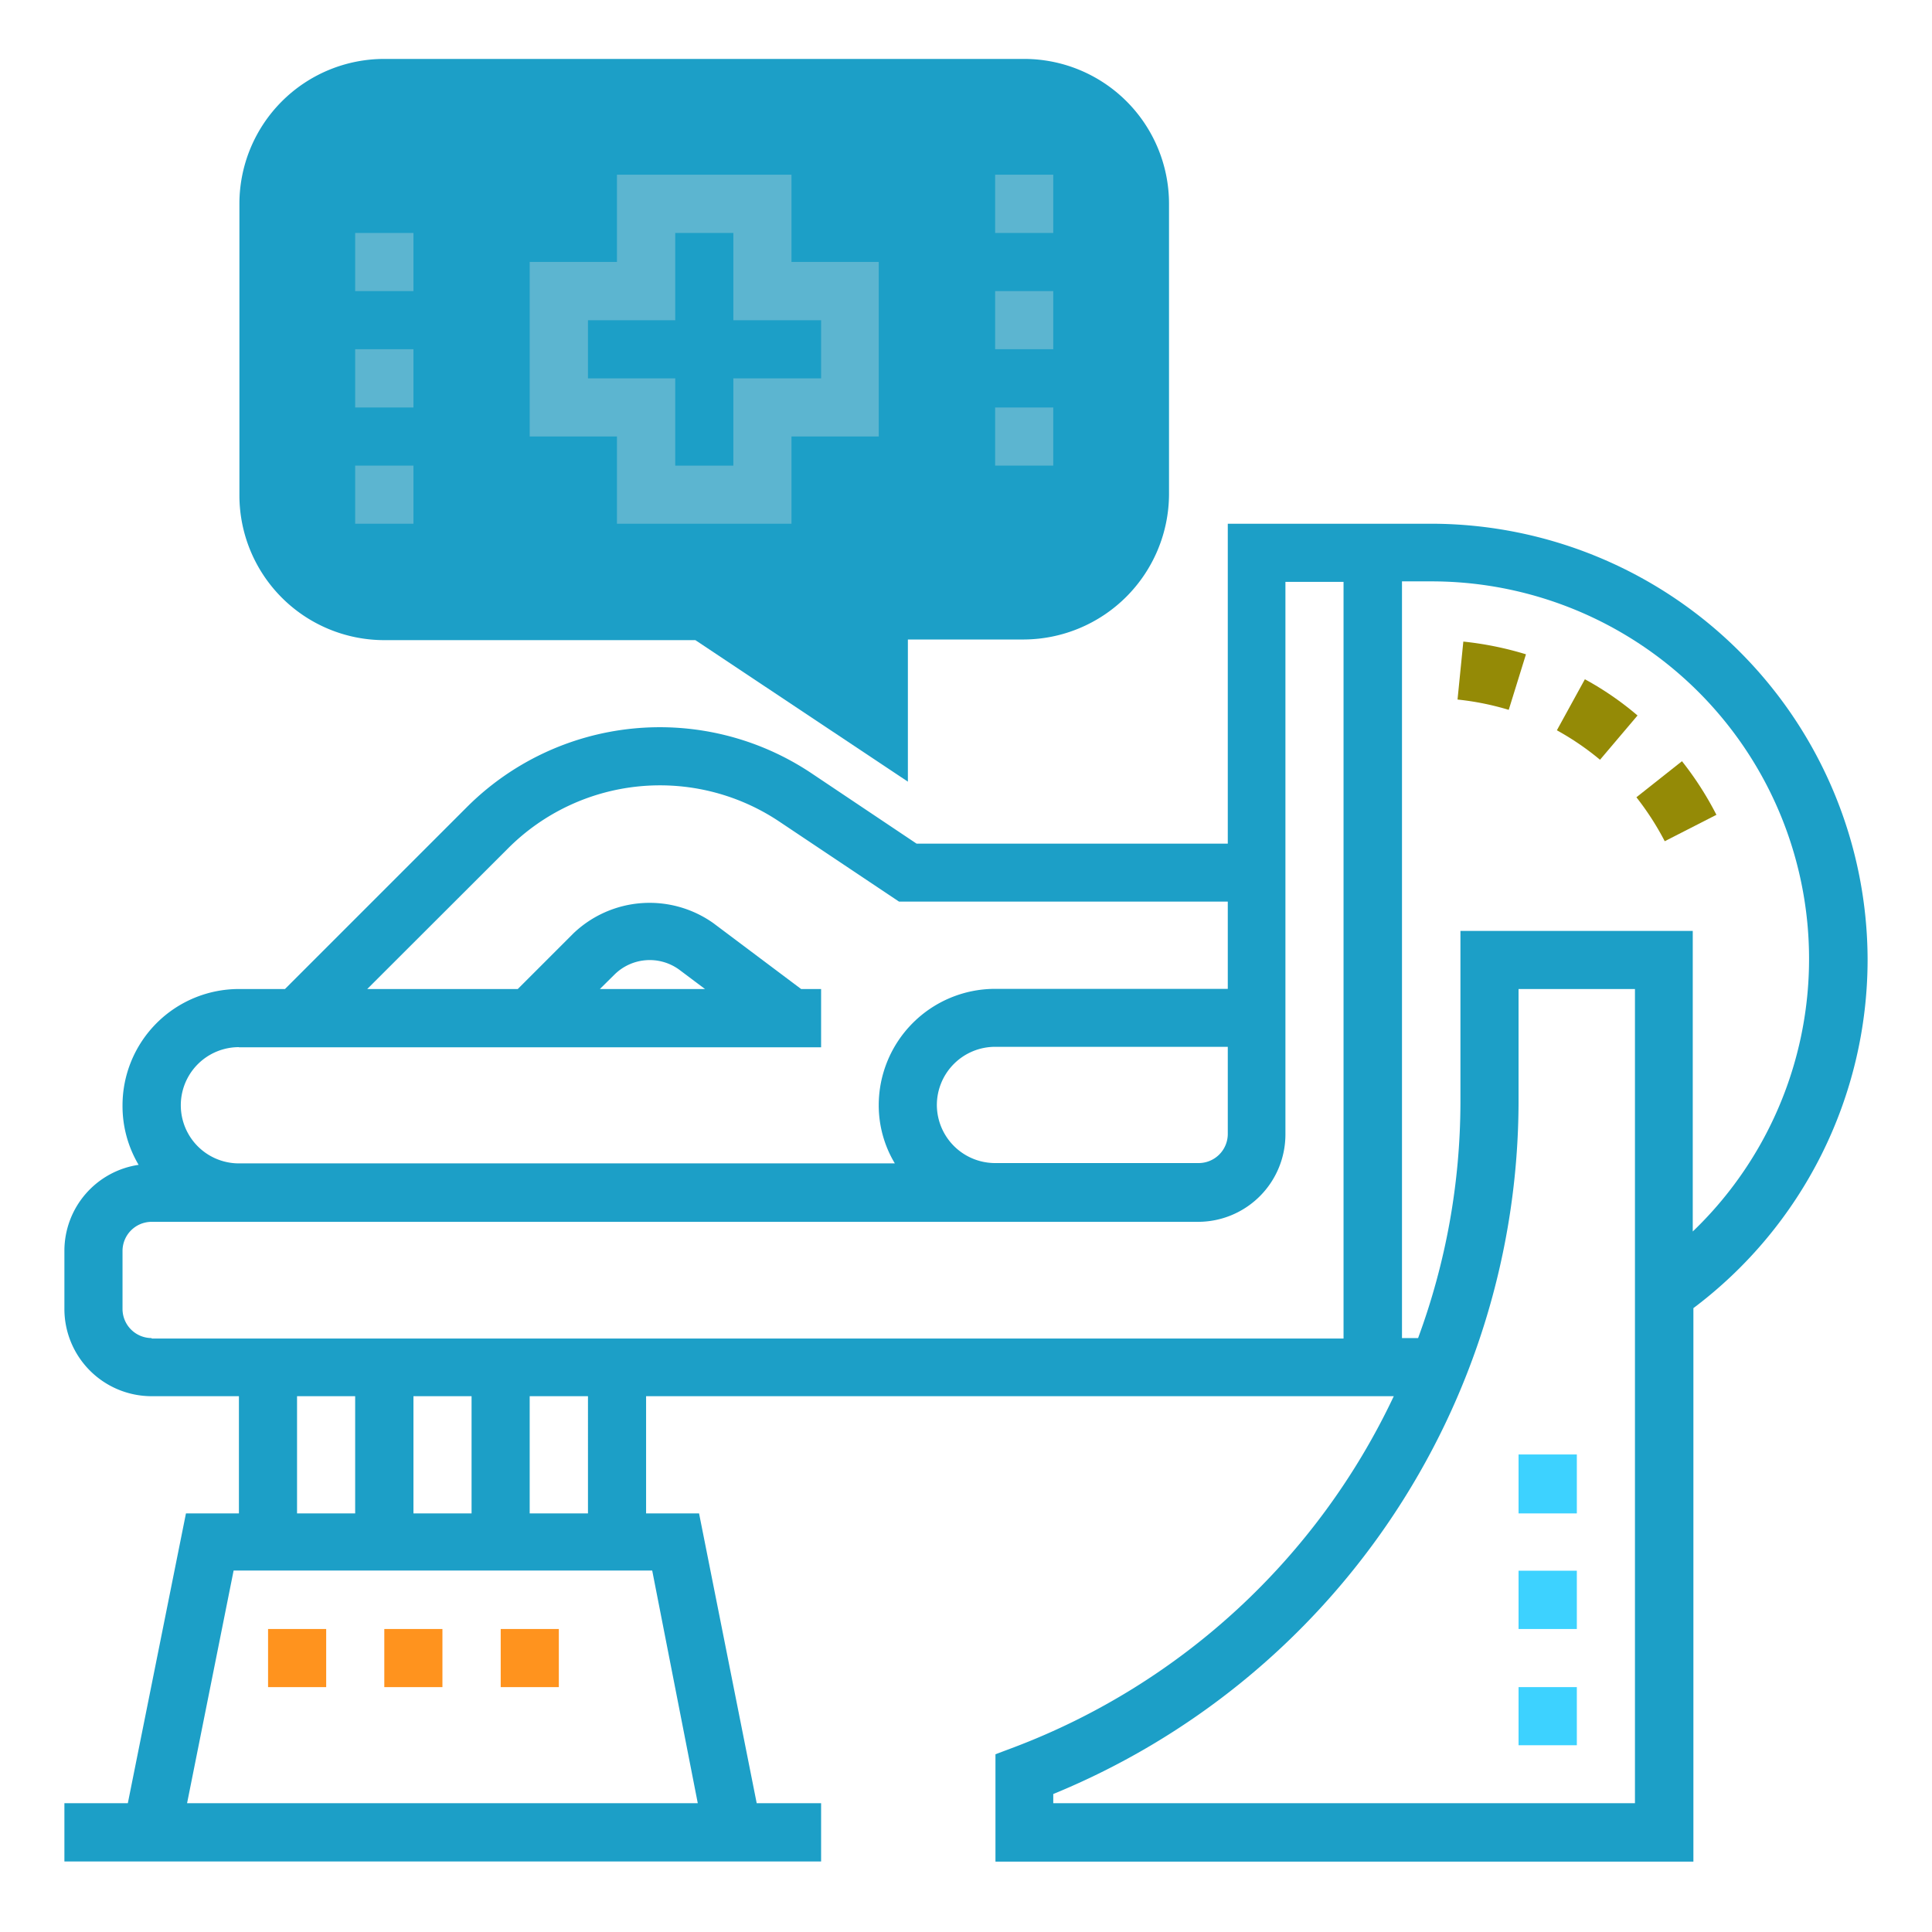 <svg id="Layer_1" data-name="Layer 1" xmlns="http://www.w3.org/2000/svg" viewBox="0 0 120 120"><defs><style>.cls-1{fill:#1c9fc7;}.cls-2{fill:#5cb5d0;}.cls-3{fill:#ff931e;}.cls-4{fill:#3dd2ff;}.cls-5{fill:#948a06;}</style></defs><title>icon-tomography</title><path class="cls-1" d="M56.39,48.55l-13.2-8.79H23.87a9,9,0,0,1-9-9V12.66a9,9,0,0,1,9-9H63.61a9,9,0,0,1,9,9V30.72a9.06,9.06,0,0,1-9,9H56.39Z"/><path class="cls-2" d="M49.16,32.53H38.32V27.11H32.9V16.27h5.42V10.85H49.16v5.42h5.42V27.11H49.16Zm-7.22-3.61h3.61V23.5H51V19.89H45.55V14.47H41.94v5.42H36.52V23.5h5.42Z"/><path class="cls-2" d="M22.06,28.92h3.62v3.61H22.06Z"/><path class="cls-2" d="M22.06,21.69h3.62v3.62H22.06Z"/><path class="cls-2" d="M22.06,14.47h3.62v3.61H22.06Z"/><path class="cls-2" d="M61.81,10.85h3.61v3.62H61.81Z"/><path class="cls-2" d="M61.81,18.08h3.61v3.61H61.81Z"/><path class="cls-2" d="M61.81,25.31h3.61v3.61H61.81Z"/><path class="cls-1" d="M116,59.63a27.13,27.13,0,0,0-27.1-27.1H76.26V52.4H56.93L50.36,48A16.95,16.95,0,0,0,29,50.13L17.7,61.43H14.84a7.23,7.23,0,0,0-7.23,7.23,7.15,7.15,0,0,0,1,3.69A5.4,5.4,0,0,0,4,77.69v3.62a5.42,5.42,0,0,0,5.42,5.41h5.42V94H11.55L7.94,112H4v3.62H51V112H47L43.42,94H40.13V86.72H86.57A42.88,42.88,0,0,1,63,108.52l-1.17.44v6.67h43.35V81.25A27.09,27.09,0,0,0,116,59.63Zm-57.81,9a3.62,3.62,0,0,1,3.62-3.61H76.26v5.42a1.81,1.81,0,0,1-1.81,1.8H61.81A3.62,3.62,0,0,1,58.19,68.66ZM14.84,65.05H51V61.43H49.76l-5.45-4.09a6.85,6.85,0,0,0-8.68.62l-3.47,3.47H22.81l8.75-8.74A13.33,13.33,0,0,1,48.36,51l7.48,5H76.26v5.42H61.81a7.23,7.23,0,0,0-7.23,7.23,7,7,0,0,0,1,3.61H14.84a3.61,3.61,0,0,1,0-7.22Zm22.42-3.62.93-.92a3.11,3.11,0,0,1,4-.28l1.6,1.2ZM18.45,86.72h3.61V94H18.45ZM25.68,94V86.72h3.61V94ZM43.34,112H11.62l2.89-14.45h26ZM36.52,94H32.9V86.72h3.62ZM9.42,83.11a1.81,1.81,0,0,1-1.81-1.8V77.69a1.81,1.81,0,0,1,1.81-1.8h65a5.43,5.43,0,0,0,5.42-5.42V36.14h3.61v47H9.42ZM101.55,112H65.42v-.57A46.57,46.57,0,0,0,94.32,68.5V61.43h7.23ZM90.71,57.82V68.5a42.43,42.43,0,0,1-2.63,14.61h-1v-47h1.8a23.45,23.45,0,0,1,16.26,40.38V57.82Z"/><path class="cls-3" d="M16.65,101.18h3.61v3.61H16.65Z"/><path class="cls-3" d="M23.87,101.18h3.61v3.61H23.87Z"/><path class="cls-3" d="M31.1,101.18h3.61v3.61H31.1Z"/><path class="cls-4" d="M94.32,104.79h3.62v3.61H94.32Z"/><path class="cls-4" d="M94.32,97.56h3.62v3.62H94.32Z"/><path class="cls-4" d="M94.32,90.34h3.62V94H94.32Z"/><path class="cls-5" d="M90.53,43.45a17.07,17.07,0,0,1,3.18.64l1.07-3.45a20.49,20.49,0,0,0-3.89-.79Z"/><path class="cls-5" d="M98.44,42.19,96.7,45.36a16.91,16.91,0,0,1,2.68,1.83l2.33-2.75A19.18,19.18,0,0,0,98.44,42.19Z"/><path class="cls-5" d="M104.47,47.28l-2.83,2.24a17.41,17.41,0,0,1,1.76,2.73l3.21-1.64a20.08,20.08,0,0,0-2.14-3.33Z"/></svg>